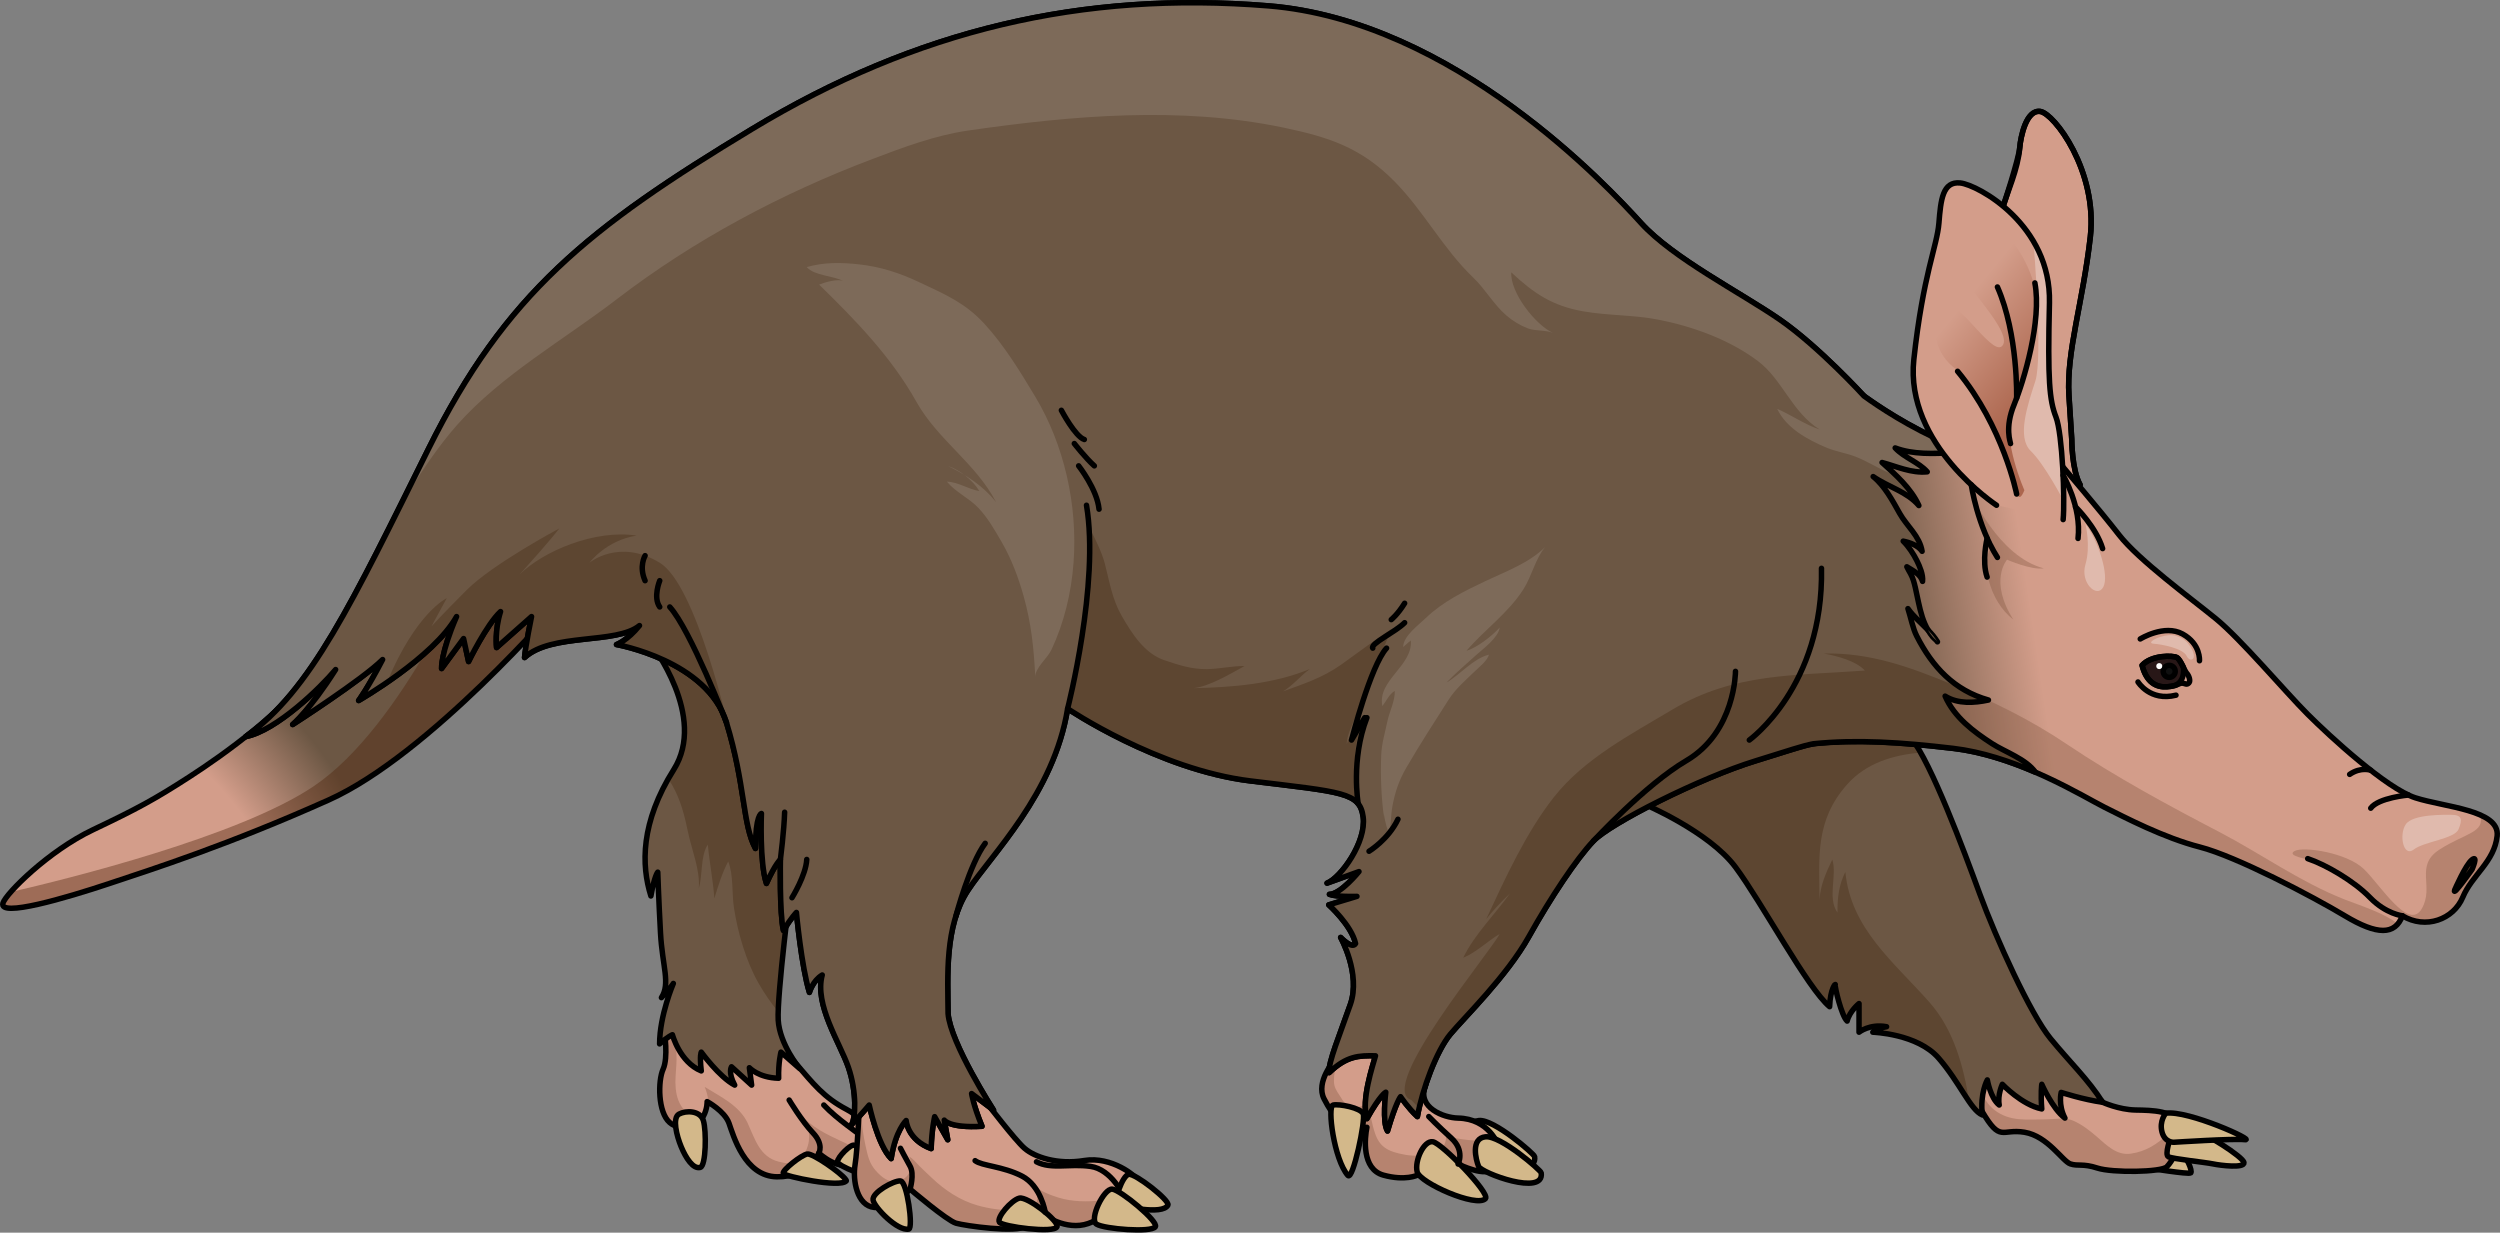<?xml version="1.0" encoding="utf-8"?>
<!-- Generator: Adobe Illustrator 16.0.0, SVG Export Plug-In . SVG Version: 6.00 Build 0)  -->
<!DOCTYPE svg PUBLIC "-//W3C//DTD SVG 1.1//EN" "http://www.w3.org/Graphics/SVG/1.1/DTD/svg11.dtd">
<svg version="1.1" id="Layer_1" xmlns="http://www.w3.org/2000/svg" xmlns:xlink="http://www.w3.org/1999/xlink" x="0px" y="0px"
	 width="454.924px" height="224.303px" viewBox="0 0 454.924 224.303" enable-background="new 0 0 454.924 224.303"
	 xml:space="preserve">
<rect x="0" y="0" width="454.924" height="224.303" fill="#808080" stroke="none"/>
<g>
	<g>
		<path fill="#D3B88A" stroke="#000000" stroke-linecap="round" stroke-linejoin="round" stroke-miterlimit="10" d="M390.95,212.557
			c0,0,7.281,1.174,7.692,0.881s-0.87-3.185-1.684-3.581s-2.427,0.741-2.896,0.976s-2.825,1.771-2.825,1.771"/>
		<path fill="#D39D8A" d="M374.399,103.418c-11.172-12.813-16.581-30.41-14.305-47.174c0.813-5.989,2.262-11.894,4.054-17.661
			c1.17-3.764,3.053-7.752,3.383-11.713c0.169-2.028,1.183-6.93,3.718-6.592s10.479,10.816,9.127,22.816s-4.396,20.957-3.888,28.9
			s0.508,7.943,0.508,7.943s-0.001,5.578,1.521,8.282"/>
		<path fill="#D39D8A" d="M364.536,37.53c0,0,2.826-8.632,2.995-10.66s1.183-6.93,3.718-6.592s10.479,10.816,9.127,22.816
			s-4.396,20.957-3.888,28.9s0.508,7.943,0.508,7.943s-0.001,5.578,1.521,8.282"/>
		<path fill="none" stroke="#000000" stroke-linecap="round" stroke-linejoin="round" stroke-miterlimit="10" d="M374.399,103.418
			c-11.172-12.813-16.581-30.41-14.305-47.174c0.813-5.989,2.262-11.894,4.054-17.661c1.17-3.764,3.053-7.752,3.383-11.713
			c0.169-2.028,1.183-6.93,3.718-6.592s10.479,10.816,9.127,22.816s-4.396,20.957-3.888,28.9s0.508,7.943,0.508,7.943
			s-0.001,5.578,1.521,8.282"/>
		<path fill="none" stroke="#000000" stroke-linecap="round" stroke-linejoin="round" stroke-miterlimit="10" d="M364.536,37.53
			c0,0,2.826-8.632,2.995-10.66s1.183-6.93,3.718-6.592s10.479,10.816,9.127,22.816s-4.396,20.957-3.888,28.9
			s0.508,7.943,0.508,7.943s-0.001,5.578,1.521,8.282"/>
		<path fill="#D3B88A" stroke="#000000" stroke-linecap="round" stroke-linejoin="round" stroke-miterlimit="10" d="
			M279.252,210.452c-0.069-0.454-7.394-6.822-10.133-6.549s-1.75,4.18-1.26,5.385S279.91,214.786,279.252,210.452z"/>
		<path fill="#D39D8A" d="M120.897,187.798c0,0,0.737,4.599-0.228,6.756s-0.965,7.835,1.192,9.708s5.395,0.227,6.132-1.136
			s0.681-2.668,0.681-2.668s3.181,1.703,3.975,3.917s2.838,9.708,8.742,9.765s7.607-4.314,7.607-4.314s3.983,3.688,6.477,1.589
			s1.301-5.165,1.301-5.165s1.477-2.158-2.725-4.372s-6.011-4.637-9.193-8.308s-5.908-8.609-5.908-8.609l-4.428-0.512"/>
		<g opacity="0.3">
			<path fill="#744631" d="M153.158,207.693c-2.722-1.268-5.673-2.643-7.521-5.058c0.486,0.438,0.817,1.374,1.137,1.986
				c0.469,0.899,0.52,1.986,0.413,2.993c-0.11,1.048-0.92,3.026-1.763,3.696c-0.877,0.699-2.716,0.333-3.694,0.087
				c-3.5-0.877-4.332-4.108-5.668-7.005c-1.484-3.217-4.961-4.82-7.828-6.607c0.293,0.644,0.611,1.756,0.704,2.822
				c0.773,0.459,3.056,1.937,3.712,3.767c0.794,2.214,2.838,9.708,8.742,9.765s7.607-4.314,7.607-4.314s3.983,3.688,6.477,1.589
				c0.521-0.439,0.875-0.921,1.119-1.408C155.72,208.757,154.576,208.354,153.158,207.693z"/>
			<path fill="#744631" d="M127.848,203.351c-0.343,0.09-0.77,0.074-1.318-0.111c-3.23-1.091-3.785-4.43-3.591-7.405
				c0.179-2.742,0.58-5.742-1.092-8.037l-0.304-0.158l-0.646,0.159c0,0,0.737,4.599-0.228,6.756s-0.965,7.835,1.192,9.708
				C123.901,206.032,126.903,204.657,127.848,203.351z"/>
		</g>
		<path fill="none" stroke="#000000" stroke-linecap="round" stroke-linejoin="round" stroke-miterlimit="10" d="M120.897,187.798
			c0,0,0.737,4.599-0.228,6.756s-0.965,7.835,1.192,9.708s5.395,0.227,6.132-1.136s0.681-2.668,0.681-2.668s3.181,1.703,3.975,3.917
			s2.838,9.708,8.742,9.765s7.607-4.314,7.607-4.314s3.983,3.688,6.477,1.589s1.301-5.165,1.301-5.165s1.477-2.158-2.725-4.372
			s-6.011-4.637-9.193-8.308s-5.908-8.609-5.908-8.609l-4.428-0.512"/>
		<path fill="#D3B88A" stroke="#000000" stroke-linecap="round" stroke-linejoin="round" stroke-miterlimit="10" d="
			M127.425,212.437c1.058-0.275,1.137-6.642,0.568-8.516s-3.18-1.874-4.429-1.192s-0.454,3.917,0.397,5.961
			S126.119,212.777,127.425,212.437z"/>
		<path fill="#D3B88A" stroke="#000000" stroke-linecap="round" stroke-linejoin="round" stroke-miterlimit="10" d="M153.995,214.89
			c0.04-0.049-0.037-0.147-0.105-0.249c-0.805-1.196-5.997-4.802-6.991-4.646c-1.078,0.17-4.583,2.965-4.371,3.52
			S152.917,216.208,153.995,214.89z"/>
		<path fill="#D3B88A" stroke="#000000" stroke-linecap="round" stroke-linejoin="round" stroke-miterlimit="10" d="
			M155.475,208.405c-0.614-0.329-3.127,2.214-3.07,3.009s5.565,2.966,7.438,2.727S157.807,209.654,155.475,208.405z"/>
		<path fill="none" stroke="#000000" stroke-linecap="round" stroke-linejoin="round" stroke-miterlimit="10" d="M148.999,209.825
			c0,0,0.966-1.533-1.078-3.69s-4.315-5.961-4.315-5.961"/>
		<path fill="none" stroke="#000000" stroke-linecap="round" stroke-linejoin="round" stroke-miterlimit="10" d="M156.37,206.476
			c0.009-0.171-4.022-2.782-6.463-5.394"/>
		<path fill="#D39D8A" d="M156.358,201.08c0,0-0.293,7.992-0.761,10.859s0.352,7.488,3.511,7.781s6.494-3.335,6.494-3.335
			s6.729,5.734,8.367,6.202s10.94,1.813,12.813,0.526s3.043-2.106,3.043-2.106s4.153,3.043,8.19,1.639s6.553-5.031,6.553-5.031
			s2.573-1.878,2.457-2.724s-4.798-4.532-9.712-3.713s-9.067-0.643-10.882-2.223s-6.847-8.249-7.139-8.542s-5.676-8.133-5.909-8.191
			s-7.487,1.872-8.015,1.872S156.358,201.08,156.358,201.08z"/>
		<path opacity="0.3" fill="#744631" d="M204.568,217.615c0,0,1.105-0.809,1.835-1.604c-1.194-0.256-2.436-0.343-3.434-1.126
			c0.328,0.705,0.596,1.545,0.489,2.341c-0.161,1.202-2.125,1.122-3.074,1.22c-2.577,0.268-5.233,0.253-7.728-0.506
			c-1.455-0.443-3.59-1.233-4.632-2.396c0.057,0.078,0.136,0.151,0.173,0.244c0.425,1.07,0.949,2.583,0.042,3.633
			c-0.76,0.88-2.7,0.936-3.734,0.893c-2.261-0.096-4.505-0.355-6.688-0.985c-3.107-0.896-5.921-2.762-8.23-4.969
			c-0.768-0.732-1.553-1.443-2.295-2.198c-0.559-0.568-1.158-1.304-1.829-1.722c0.778,1.905,0.088,4.19-2.303,4.528
			c-1.136,0.16-2.148-0.356-2.962-1.1c-1.366-1.248-1.966-2.28-2.403-4.096c-0.416-1.73-0.771-3.521-0.933-5.295
			c-0.079-0.869,0.024-2.577-0.486-3.412c-0.002,0.002-0.018,0.015-0.018,0.015s-0.293,7.992-0.761,10.859s0.352,7.488,3.511,7.781
			s6.494-3.335,6.494-3.335s6.729,5.734,8.367,6.202s10.94,1.813,12.813,0.526s3.043-2.106,3.043-2.106s4.153,3.043,8.19,1.639
			S204.568,217.615,204.568,217.615z"/>
		<path fill="none" stroke="#000000" stroke-linecap="round" stroke-linejoin="round" stroke-miterlimit="10" d="M156.358,201.08
			c0,0-0.293,7.992-0.761,10.859s0.352,7.488,3.511,7.781s6.494-3.335,6.494-3.335s6.729,5.734,8.367,6.202
			s10.94,1.813,12.813,0.526s3.043-2.106,3.043-2.106s4.153,3.043,8.19,1.639s6.553-5.031,6.553-5.031s2.573-1.878,2.457-2.724
			s-4.798-4.532-9.712-3.713s-9.067-0.643-10.882-2.223s-6.847-8.249-7.139-8.542s-5.676-8.133-5.909-8.191
			s-7.487,1.872-8.015,1.872S156.358,201.08,156.358,201.08z"/>
		<path fill="#D3B88A" stroke="#000000" stroke-linecap="round" stroke-linejoin="round" stroke-miterlimit="10" d="
			M165.369,223.657c0.834-0.174-0.293-8.681-1.521-8.766s-5.208,2.138-4.974,3.483S163.322,224.083,165.369,223.657z"/>
		<path fill="#D3B88A" stroke="#000000" stroke-linecap="round" stroke-linejoin="round" stroke-miterlimit="10" d="M192.34,223.231
			c0.396-1.042-5.383-5.558-6.846-5.207s-4.212,3.568-3.627,4.388S191.873,224.46,192.34,223.231z"/>
		<path fill="none" stroke="#000000" stroke-linecap="round" stroke-linejoin="round" stroke-miterlimit="10" d="M165.602,216.386
			c0,0,0.828-2.722,0-4.18s-1.744-3.25-1.744-3.25"/>
		<path fill="none" stroke="#000000" stroke-linecap="round" stroke-linejoin="round" stroke-miterlimit="10" d="M190.194,220.569
			c0,0-0.753-4.779-4.253-6.571s-7.292-1.834-8.5-2.792"/>
		<path fill="none" stroke="#000000" stroke-linecap="round" stroke-linejoin="round" stroke-miterlimit="10" d="M204.384,217.861
			c0.184-0.246-2.11-5.071-5.943-5.613s-7.124,0.582-9.833-0.834"/>
		<path fill="#D39D8A" d="M243.036,192.758c-0.164,0.056-3.724,4.107-2.081,7.229s3.286,5.586,7.777,5.148
			c-0.384,1.917-0.986,7.614,3.012,8.709s6.189,0,6.189,0s4.875,0.821,5.97-0.493s1.424-1.533,1.424-1.533s5.368,2.683,6.354,0.602
			s0.931-4.053,0.931-4.053s-1.875-4.868-7.289-4.908c-2.678-0.02-7.414-1.927-5.983-5.777s-1.68-8.483-1.68-8.483l-8.051-1.369"/>
		<path opacity="0.3" fill="#744631" d="M271.68,212.42c0.985-2.081,0.931-4.053,0.931-4.053s-0.226-0.572-0.729-1.322
			c-0.537,0.23-1.094,0.423-1.676,0.471c-1.757,0.143-3.58-0.088-5.308-0.396c-0.543-0.097-1.056-0.195-1.472-0.583
			c-0.223-0.208-0.359-0.485-0.612-0.665c0.606,0.66,0.294,2.166-0.248,2.856c-0.63,0.803-2.164,1.069-3.104,1.318
			c-1.641,0.435-3.29,0.242-4.916-0.153c-1.302-0.317-2.556-0.786-3.408-1.873c-0.722-0.919-1.063-2.119-1.343-3.232
			c-0.207-0.823-0.402-1.705-0.469-2.546c-0.062-0.778,0.096-1.552,0.041-2.328c-0.887,1.36-2.689,2.137-4.21,1.152
			c-0.686-0.444-0.984-1.106-1.416-1.766c-0.572-0.874-0.993-1.484-1.005-2.567c-0.014-1.306,0.287-2.561,0.598-3.821
			c0.029-0.12,0.068-0.285,0.119-0.468l-0.418,0.313c-0.164,0.056-3.724,4.107-2.081,7.229s3.286,5.586,7.777,5.148
			c-0.384,1.917-0.986,7.614,3.012,8.709s6.189,0,6.189,0s4.875,0.821,5.97-0.493s1.424-1.533,1.424-1.533
			S270.695,214.501,271.68,212.42z"/>
		<path fill="none" stroke="#000000" stroke-linecap="round" stroke-linejoin="round" stroke-miterlimit="10" d="M243.036,192.758
			c-0.164,0.056-3.724,4.107-2.081,7.229s3.286,5.586,7.777,5.148c-0.384,1.917-0.986,7.614,3.012,8.709s6.189,0,6.189,0
			s4.875,0.821,5.97-0.493s1.424-1.533,1.424-1.533s5.368,2.683,6.354,0.602s0.931-4.053,0.931-4.053s-1.628-4.798-7.289-4.908
			c-2.677-0.052-7.414-1.927-5.983-5.777s-1.68-8.483-1.68-8.483l-8.051-1.369"/>
		<path fill="#D3B88A" stroke="#000000" stroke-linecap="round" stroke-linejoin="round" stroke-miterlimit="10" d="
			M245.276,213.895c0.907,1.049,3.247-10.082,2.796-11.2c-0.451-1.119-4.43-1.867-5.5-1.607S242.733,210.956,245.276,213.895z"/>
		<path fill="#D3B88A" stroke="#000000" stroke-linecap="round" stroke-linejoin="round" stroke-miterlimit="10" d="M270.31,218.115
			c0.905-0.968-7.931-10.074-9.573-10.349s-3.353,3.448-2.859,5.475S268.722,219.813,270.31,218.115z"/>
		<path fill="#D3B88A" stroke="#000000" stroke-linecap="round" stroke-linejoin="round" stroke-miterlimit="10" d="
			M280.451,213.412c-0.069-0.454-7.394-6.822-10.133-6.549s-1.75,4.18-1.26,5.385S281.108,217.746,280.451,213.412z"/>
		<path fill="none" stroke="#000000" stroke-linecap="round" stroke-linejoin="round" stroke-miterlimit="10" d="M265.327,211.818
			c0,0,1.292-2.434-1.244-4.727s-4.087-3.912-4.087-3.912"/>
		<path fill="#6C5744" d="M118.442,117.04c0.167,0.334,10.251,13.333,4.167,23s-5.917,17.416-4.167,23
			c0.667-3.75,1.25-4.333,1.25-4.333s0.166,5.001,0.5,11.084s1.834,9.167,0.167,11.75c2-2.167,2.167-2.584,2.167-2.584
			s-2.5,5.833-2.5,11c1.5-1.333,2.333-1.666,2.333-1.666s1.334,5,5.25,6.583c-0.334-2.917,0-3.417,0-3.417s3.25,4.5,6.083,6
			c-1.25-2.333-0.583-3.333-0.583-3.333l3.666,3.333l-0.416-3.166c0,0,1.666,1.832,5.333,1.916c-0.083-2.833,0.417-4.75,0.417-4.75
			l3.416,3c0,0-3.666-4.416-3.916-8.833s2.334-25.001,2.5-25.417s-2.25-22.167-2.25-22.167s-3.499-12.834-3.833-13.25
			s-7.5-6.833-7.5-6.833L118.442,117.04z"/>
		<path fill="#5D4631" d="M133.557,165.192c0.693,4.538,2.204,9.731,4.469,13.709c1.001,1.759,2.21,3.548,3.58,5.204
			c0.189-6.362,2.352-23.519,2.503-23.898c0.166-0.416-2.25-22.167-2.25-22.167s-3.499-12.834-3.833-13.25s-7.5-6.833-7.5-6.833
			l-12.084-0.917c0.167,0.334,10.251,13.333,4.167,23c-0.363,0.577-0.7,1.146-1.021,1.709c0.26,0.369,0.512,0.737,0.726,1.112
			c1.545,2.716,2.25,5.508,2.878,8.542c0.654,3.16,2.259,6.987,1.961,10.269c0.737-2.358,0.284-5.982,1.648-7.972
			c0.295,3.245,0.967,6.577,1.19,9.79c0.65-2.19,1.464-4.758,2.521-6.731C133.493,159.188,133.152,162.539,133.557,165.192z"/>
		<path fill="none" stroke="#000000" stroke-linecap="round" stroke-linejoin="round" stroke-miterlimit="10" d="M118.442,117.04
			c0.167,0.334,10.251,13.333,4.167,23s-5.917,17.416-4.167,23c0.667-3.75,1.25-4.333,1.25-4.333s0.166,5.001,0.5,11.084
			s1.834,9.167,0.167,11.75c2-2.167,2.167-2.584,2.167-2.584s-2.5,5.833-2.5,11c1.5-1.333,2.333-1.666,2.333-1.666
			s1.334,5,5.25,6.583c-0.334-2.917,0-3.417,0-3.417s3.25,4.5,6.083,6c-1.25-2.333-0.583-3.333-0.583-3.333l3.666,3.333
			l-0.416-3.166c0,0,1.666,1.832,5.333,1.916c-0.083-2.833,0.417-4.75,0.417-4.75l3.416,3c0,0-3.666-4.416-3.916-8.833
			s2.334-25.001,2.5-25.417s-2.25-22.167-2.25-22.167s-3.499-12.834-3.833-13.25s-7.5-6.833-7.5-6.833L118.442,117.04z"/>
		<path fill="#D39D8A" d="M382.612,200.578c0,0,2.936,1.352,5.989,1.41s7.224,0.059,8.045,2.877s-0.235,4.052-0.235,4.052
			s-1.116,2.407-2.114,3.405s-9.923,1.116-12.624,0.235s-3.523-0.294-4.933-0.764s-4.11-5.051-8.338-5.755s-4.326,1.97-7.741-3.83
			s-3.769-8.912-3.533-9.558s6.4-1.762,6.4-1.762l18.953,9.484"/>
		<path opacity="0.3" fill="#744631" d="M396.668,204.965c-0.734,0.235-1.442,0.694-2.102,1.325
			c-1.993,1.906-4.062,3.247-6.855,3.645c-2.533,0.36-4.383-1.558-6.134-3.078c-1.326-1.151-2.747-2.255-4.376-2.957
			c-1.462-0.63-3.383-0.213-4.939-0.214c-3.344-0.003-6.514,0.491-9.34-1.708c-1.104-0.859-2.09-2.277-2.387-3.657
			c-0.079-0.362-0.281-1.622,0.002-2.146l-2.17,1.578c0.539,1.254,1.278,2.734,2.293,4.457c3.415,5.8,3.514,3.126,7.741,3.83
			s6.929,5.285,8.338,5.755s2.231-0.117,4.933,0.764s11.626,0.763,12.624-0.235s2.114-3.405,2.114-3.405
			S397.433,207.708,396.668,204.965z"/>
		<path fill="none" stroke="#000000" stroke-linecap="round" stroke-linejoin="round" stroke-miterlimit="10" d="M382.612,200.578
			c0,0,2.936,1.352,5.989,1.41s7.224,0.059,8.045,2.877s-0.235,4.052-0.235,4.052s-1.116,2.407-2.114,3.405
			s-9.923,1.116-12.624,0.235s-3.523-0.294-4.933-0.764s-4.11-5.051-8.338-5.755s-4.326,1.97-7.741-3.83s-3.769-8.912-3.533-9.558
			s6.4-1.762,6.4-1.762l18.953,9.484"/>
		<path fill="#D3B88A" stroke="#000000" stroke-linecap="round" stroke-linejoin="round" stroke-miterlimit="10" d="
			M395.001,206.979c0,0-1.175,3.138-0.411,3.523s6.694,0.998,8.104,1.292s5.754,0.821,5.637-0.235s-7.458-5.637-8.632-5.637
			S395.001,206.979,395.001,206.979z"/>
		<path fill="#D3B88A" stroke="#000000" stroke-linecap="round" stroke-linejoin="round" stroke-miterlimit="10" d="
			M394.102,202.572c0,0-1.214,1.411-0.686,3.408s2.172,1.879,2.172,1.879s10.862-0.705,12.918-0.47S398.194,201.982,394.102,202.572
			z"/>
		<path fill="#6C5744" d="M299.113,146.29c0,0,11.861,5.011,16.692,11.502s13.144,22.092,17.13,25.395
			c0.114-3.302,1.14-4.327,1.025-3.985s1.14,5.693,2.164,6.604c0.455-1.821,2.163-3.188,2.163-3.188v5.212
			c0,0,1.936-1.567,5.011-0.998c-1.48,0.228-2.505,0.998-2.505,0.998s8.085,0.255,11.957,4.696s5.808,9.451,7.972,10.362
			c-0.455-3.985,0.911-6.377,0.911-6.377s0.57,3.331,2.164,4.569c-0.342-1.836,0.569-3.772,0.569-3.772s3.529,3.733,7.174,4.486
			c-0.228-2.777,0-4.486,0-4.486s1.938,4.443,4.215,6.151c-1.253-2.392-0.684-4.67-0.684-4.67s4.124,1.334,7.54,1.789
			c-2.557-4.067-5.885-7.206-9.476-11.582c-3.645-4.441-9.908-18.222-12.869-26.308s-8.77-23.688-12.527-28.471
			S310.386,126.134,299.113,146.29z"/>
		<path fill="#5D4631" d="M336.165,142.693c3.402-3.813,8.333-5.332,13.342-5.735c-0.623-1.104-1.217-2.041-1.767-2.74
			c-3.758-4.782-37.354-8.084-48.627,12.072c0,0,11.861,5.011,16.692,11.502s13.144,22.092,17.13,25.395
			c0.114-3.302,1.14-4.327,1.025-3.985s1.14,5.693,2.164,6.604c0.455-1.821,2.163-3.188,2.163-3.188v5.212
			c0,0,1.936-1.567,5.011-0.998c-1.48,0.228-2.505,0.998-2.505,0.998s8.085,0.255,11.957,4.696c2.453,2.814,4.129,5.853,5.578,7.937
			c-1.004-6.435-2.821-13.089-7.215-18.068c-6.472-7.333-14.316-13.382-15.313-23.725c-1.176,2.319-1.459,4.675-1.432,7.41
			c-1.904-2.721-0.021-6.771-0.944-9.671c-1.134,2.384-2.185,4.675-2.322,7.33C331.036,155.952,330.275,149.292,336.165,142.693z"/>
		<path fill="none" stroke="#000000" stroke-linecap="round" stroke-linejoin="round" stroke-miterlimit="10" d="M299.113,146.29
			c0,0,11.861,5.011,16.692,11.502s13.144,22.092,17.13,25.395c0.114-3.302,1.14-4.327,1.025-3.985s1.14,5.693,2.164,6.604
			c0.455-1.821,2.163-3.188,2.163-3.188v5.212c0,0,1.936-1.567,5.011-0.998c-1.48,0.228-2.505,0.998-2.505,0.998
			s8.085,0.255,11.957,4.696s5.808,9.451,7.972,10.362c-0.455-3.985,0.911-6.377,0.911-6.377s0.57,3.331,2.164,4.569
			c-0.342-1.836,0.569-3.772,0.569-3.772s3.529,3.733,7.174,4.486c-0.228-2.777,0-4.486,0-4.486s1.938,4.443,4.215,6.151
			c-1.253-2.392-0.684-4.67-0.684-4.67s4.124,1.334,7.54,1.789c-2.557-4.067-5.885-7.206-9.476-11.582
			c-3.645-4.441-9.908-18.222-12.869-26.308s-8.77-23.688-12.527-28.471S310.386,126.134,299.113,146.29z"/>
		<linearGradient id="SVGID_1_" gradientUnits="userSpaceOnUse" x1="464.862" y1="108.23" x2="344.861" y2="126.23">
			<stop  offset="0.78" style="stop-color:#D39D8A"/>
			<stop  offset="1" style="stop-color:#6C5744"/>
		</linearGradient>
		<path fill="url(#SVGID_1_)" d="M375.428,85.007c0,0,6.639,7.777,10.188,12.341s13.014,11.494,17.577,15.212
			s12.676,13.353,16.732,17.408s14.368,13.521,19.607,15.212s15.38,2.197,14.873,6.93s-4.564,7.1-6.254,11.156
			s-6.76,5.916-10.985,3.381c-1.353,3.549-4.563,3.55-10.479,0s-19.775-10.816-26.366-12.507s-13.688-5.408-17.407-7.268
			s-15.547-9.279-27.463-10.689s-21.435-1.903-31.447,0c0,0-13.146-32.31-6.146-46.81s19.75-18.5,19.75-18.5
			S356.794,86.282,375.428,85.007z"/>
		<path opacity="0.3" fill="#744631" d="M358.709,89.895c0,0,4.951,11.394,13.202,13.523c-2.247,0.38-6.69-1.575-6.69-1.575
			s-3.379,3.809,1.149,10.91c-4.426-3.396-6.175-10.705-3.705-13.896C360.401,95.152,358.709,89.895,358.709,89.895z"/>
		<path opacity="0.3" fill="#FFFFFF" d="M379.486,95.328c0,0,1,4.029,0,7.386s2.125,6.231,3.25,4.106S381.861,98.586,379.486,95.328
			z"/>
		<path opacity="0.3" fill="#744631" d="M448.152,163.266c1.689-4.057,5.747-6.424,6.254-11.156
			c0.191-1.785-1.134-2.969-3.138-3.842c1.066,3.235-2.655,3.316-7.321,6.302s-0.894,6.743-3.275,10.813s-7.445-4.269-10.522-7.246
			s-11.019-4.17-12.607-3.276s2.372,1.443,3.727,1.893c6.308,2.091,8.511,4.946,11.26,7.713c0.891,0.896,3.03,1.83,4.536,2.414
			c0.033-0.079,0.071-0.149,0.103-0.232C441.392,169.182,446.462,167.322,448.152,163.266z"/>
		<path opacity="0.3" fill="#744631" d="M426.62,163.666c-8.152-3.224-15.153-8.304-22.784-12.277
			c-9.365-4.878-18.949-10.065-27.679-15.937c-6.697-4.504-13.584-7.865-21.106-10.977c-7.528-3.114-14.896-5.769-23.171-5.551
			c2.391,0.422,5.896,1.358,7.475,3.095c-6.893,0.511-13.335,0.581-19.598,1.624c2.098,7.253,4.248,12.539,4.248,12.539
			c10.013-1.903,19.531-1.41,31.447,0s23.744,8.83,27.463,10.689s10.816,5.577,17.407,7.268s20.451,8.957,26.366,12.507
			c4.938,2.964,7.986,3.442,9.647,1.458C433.65,166.034,429.276,164.717,426.62,163.666z"/>
		<path fill="none" stroke="#000000" stroke-linecap="round" stroke-linejoin="round" stroke-miterlimit="10" d="M375.428,85.007
			c0,0,6.639,7.777,10.188,12.341s13.014,11.494,17.577,15.212s12.676,13.353,16.732,17.408s14.368,13.521,19.607,15.212
			s15.38,2.197,14.873,6.93s-4.564,7.1-6.254,11.156s-6.76,5.916-10.985,3.381c-1.353,3.549-4.563,3.55-10.479,0
			s-19.775-10.816-26.366-12.507s-13.688-5.408-17.407-7.268s-15.547-9.279-27.463-10.689s-21.435-1.903-31.447,0
			c0,0-13.146-32.31-6.146-46.81s19.75-18.5,19.75-18.5S356.794,86.282,375.428,85.007z"/>
		<path fill="#281717" stroke="#000000" stroke-linecap="round" stroke-linejoin="round" stroke-miterlimit="10" d="M396.12,119.648
			c-0.703-0.391-4.587-0.489-6.325,1.425c0.8,3.124,2.597,4.022,4.49,3.905c0.674-0.042,1.142-0.141,1.499-0.25
			c0.405-0.139,1.748-0.789,1.539-3.276c0,0,0,0,0-0.001C396.966,120.729,396.551,119.888,396.12,119.648z"/>
		<path fill="none" stroke="#000000" stroke-linecap="round" stroke-linejoin="round" stroke-miterlimit="10" d="M398.326,124.256
			c0.319-0.333,0.02-1.288-0.41-1.757s-1.093-2.46-1.796-2.851s-4.587-0.489-6.325,1.425c0.8,3.124,2.597,4.022,4.49,3.905
			s2.207-0.684,2.792-0.664S397.876,124.725,398.326,124.256z"/>
		<path fill="none" stroke="#000000" stroke-linecap="round" stroke-linejoin="round" stroke-miterlimit="10" d="M389.462,116.271
			c0,0,4.394-2.732,7.712-0.897s3.064,4.861,3.064,4.861"/>
		<path fill="none" stroke="#000000" stroke-linecap="round" stroke-linejoin="round" stroke-miterlimit="10" d="M389.052,124.1
			c0,0,2.187,3.592,6.911,2.401"/>
		<circle fill="#0F0F0F" cx="394.733" cy="122.166" r="1.093"/>
		
			<circle fill="none" stroke="#000000" stroke-linecap="round" stroke-linejoin="round" stroke-miterlimit="10" cx="394.733" cy="122.166" r="1.093"/>
		<circle fill="#FFFFFF" cx="392.918" cy="121.211" r="0.546"/>
		<path fill="#6A4631" stroke="#000000" stroke-linecap="round" stroke-linejoin="round" stroke-miterlimit="10" d="
			M446.667,161.963c0,0,1.994-4.622,3.172-5.528s0,1.768,0,1.768S446.231,163.316,446.667,161.963z"/>
		<path fill="none" stroke="#000000" stroke-linecap="round" stroke-linejoin="round" stroke-miterlimit="10" d="M437.167,166.646
			c0,0-3.005-0.334-5.905-3.324s-8.065-5.994-11.328-7.075"/>
		<radialGradient id="SVGID_2_" cx="-8.652" cy="187.019" r="83.834" gradientUnits="userSpaceOnUse">
			<stop  offset="0.78" style="stop-color:#D39D8A"/>
			<stop  offset="1" style="stop-color:#6C5744"/>
		</radialGradient>
		<path fill="url(#SVGID_2_)" d="M0.542,164.325c0.56-1.76,8.309-9.495,16.354-13.32s11.211-5.54,17.541-9.628
			s17.409-12.002,23.344-20.311s28.66-20.61,28.66-20.61l15.334,9.334c0,0-23.666,27.592-42,35.796s-31.971,12.555-39.892,15.194
			S-0.315,167.021,0.542,164.325z"/>
		<path opacity="0.4" fill="#4E240B" d="M59.775,145.586c18.334-8.204,42-35.796,42-35.796l-14.126-8.599l-1.279-0.079
			c0,0-12.901,30.968-29.339,41.996c-13.606,9.129-44.748,16.831-55.073,19.214c-0.78,0.894-1.289,1.605-1.415,2.003
			c-0.857,2.696,11.42-0.905,19.341-3.545S41.441,153.79,59.775,145.586z"/>
		<path fill="none" stroke="#000000" stroke-linecap="round" stroke-linejoin="round" stroke-miterlimit="10" d="M0.542,164.325
			c0.56-1.76,8.309-9.495,16.354-13.32s11.211-5.54,17.541-9.628s17.409-12.002,23.344-20.311s28.66-20.61,28.66-20.61l15.334,9.334
			c0,0-23.666,27.592-42,35.796s-31.971,12.555-39.892,15.194S-0.315,167.021,0.542,164.325z"/>
		<path fill="none" stroke="#000000" stroke-linecap="round" stroke-linejoin="round" stroke-miterlimit="10" d="M339.186,72.058
			c0,0-8.193-8.97-15.287-13.881c-7.094-4.91-19.462-11.176-25.282-17.592s-34.013-36.791-67.843-39.52s-64.023,4.365-93.853,22.372
			S91.996,53.449,77.991,81.641s-21.44,44.072-33.271,52.4c5.625-1.109,13.628-8.93,16.356-12.204
			c-4.729,7.457-7.821,10.004-7.821,10.004s12.732-8.186,16.37-11.823c-2.729,5.275-4.365,7.458-4.365,7.458
			s13.641-7.821,17.824-15.278c-2.91,6.729-2.729,9.458-2.729,9.458l4.002-5.457l0.909,4.184c0,0,3.273-6.73,5.82-9.095
			c-1.091,3.456-0.728,6.548-0.728,6.548l6.366-5.638c0,0-1.092,5.274-1.273,7.457c4.911-4.547,16.733-2.364,20.917-5.82
			c-2.183,2.729-4.184,3.456-4.184,3.456s16.553,2.909,20.008,14.187s2.91,18.553,5.274,22.918c0-6.185,1.091-6.366,1.091-6.366
			s-0.362,8.911,0.91,12.731c1.637-3.637,2.546-4.364,2.546-4.364s-0.182,9.821,0.546,12.913c1.455-2.364,2.364-3.273,2.364-3.273
			s0.909,9.822,2.364,14.551c0,0,0.583-2.118,2.334-3.169c-1.472,5.394,3.223,12.33,4.764,16.813s1.332,9.247,0.561,10.438
			c2.171-2.312,3.222-3.587,3.222-3.587s1.541,7.301,3.993,9.752c0.771-5.114,2.732-6.936,2.732-6.936s0.211,3.502,4.554,5.113
			c0.069-3.362,0.63-5.813,0.63-5.813l2.384,4.203l-0.633-3.573c0,0,0.91,1.472,6.865,1.121c-1.611-3.923-1.891-5.954-1.891-5.954
			l3.992,3.012c0,0-7.862-12.208-8.274-17.558c-0.054-6.672-0.663-15.907,3.587-22.407s15.666-17.583,18.166-33.083
			c0,0,16.435,11.094,33.262,13.146s19.905,2.052,20.521,6.566s-4.04,11.045-6.572,12.033c4.263-1.544,5.808-2.101,5.808-2.101
			s-3.337,4.14-5.375,4.14c1.235,0.494,5.004,0.37,5.004,0.37l-5.127,1.545c0,0,4.139,3.706,4.88,7.042
			c-0.617,1.112-2.718-1.111-2.718-1.111s3.715,6.599,1.777,12.161s-4.063,10.625-3.875,12.438c3.188-3.063,5.438-3.125,8.438-3.063
			c-0.5,1.813-2.625,8.063-1.563,11.438c2.5-4.438,3.438-4.813,3.438-4.813s-0.688,5.5,0.313,7.063
			c1.563-5.313,2.375-6.25,2.375-6.25s1.375,2.063,3.063,3.625c0.875-4.938,3.5-12,6-15s10.271-10.563,14.271-17.729
			s8.666-14.166,11.75-17.416s19.471-11.496,29.499-14.583s9.977-3.393,14.988-3.451"/>
		<path fill="#6C5744" d="M362.539,135.326c-3.402-2.202-6.899-4.815-8.556-8.65c2.298,1.455,5.306,1.264,7.881,0.708
			c-6.262-1.77-10.2-6.042-13.054-11.651c-0.731-1.438-1.058-3.328-1.593-4.98c0.999,1.427,2.416,2.618,3.654,3.901
			c-0.436-0.748-0.775-1.549-1.041-2.371c-0.569-1.76-0.844-3.524-1.259-5.313c-0.215-0.927-0.419-1.739-0.877-2.577
			c-0.227-0.415-0.483-0.829-0.676-1.257c1.103,0.695,2.502,1.355,2.858,2.657c0.141-1.178-0.516-2.737-1.027-3.755
			c-0.62-1.232-1.502-2.6-2.493-3.567c1.215,0.246,2.727,0.797,3.437,1.849c-0.443-2.785-2.784-4.576-4.083-6.904
			c-1.26-2.256-2.778-5.08-4.818-6.692c2.676,1.884,6.147,2.72,8.312,5.271c-1.413-3.121-4.222-5.625-6.694-7.833
			c2.676,0.727,5.34,1.979,8.217,1.697c-1.57-1.771-4.217-2.585-5.832-4.348c3.2,1.223,7.059,1.054,10.437,0.868
			c-0.051-0.45-0.321-0.993-0.715-1.576c-7.092-3.023-12.781-6.85-15.402-8.747c-0.027-0.03-8.203-8.975-15.285-13.878
			c-7.094-4.91-19.462-11.176-25.282-17.592s-34.013-36.791-67.843-39.52s-64.023,4.365-93.853,22.372S92.025,53.449,78.02,81.641
			s-21.44,44.072-33.271,52.4c5.625-1.109,13.628-8.93,16.356-12.204c-4.729,7.457-7.821,10.004-7.821,10.004
			s12.732-8.186,16.37-11.823c-2.729,5.275-4.365,7.458-4.365,7.458s13.641-7.821,17.824-15.278
			c-2.91,6.729-2.729,9.458-2.729,9.458l4.002-5.457l0.909,4.184c0,0,3.273-6.73,5.82-9.095c-1.091,3.456-0.728,6.548-0.728,6.548
			l6.366-5.638c0,0-1.092,5.274-1.273,7.457c4.911-4.547,16.733-2.364,20.917-5.82c-2.183,2.729-4.184,3.456-4.184,3.456
			s16.553,2.909,20.008,14.187s2.91,18.553,5.274,22.918c0-6.185,1.091-6.366,1.091-6.366s-0.362,8.911,0.91,12.731
			c1.637-3.637,2.546-4.364,2.546-4.364s-0.182,9.821,0.546,12.913c1.455-2.364,2.364-3.273,2.364-3.273s0.909,9.822,2.364,14.551
			c0,0,0.583-2.118,2.334-3.169c-1.472,5.394,3.223,12.33,4.764,16.813s1.332,9.247,0.561,10.438
			c2.171-2.312,3.222-3.587,3.222-3.587s1.541,7.301,3.993,9.752c0.771-5.114,2.732-6.936,2.732-6.936s0.211,3.502,4.554,5.113
			c0.069-3.362,0.63-5.813,0.63-5.813l2.384,4.203l-0.633-3.573c0,0,0.91,1.472,6.865,1.121c-1.611-3.923-1.891-5.954-1.891-5.954
			l3.992,3.012c0,0-7.862-12.208-8.274-17.558c-0.054-6.672-0.663-15.907,3.587-22.407s15.666-17.583,18.166-33.083
			c0,0,16.435,11.094,33.262,13.146s19.905,2.052,20.521,6.566s-4.04,11.045-6.572,12.033c4.263-1.544,5.808-2.101,5.808-2.101
			s-3.337,4.14-5.375,4.14c1.235,0.494,5.004,0.37,5.004,0.37l-5.127,1.545c0,0,4.139,3.706,4.88,7.042
			c-0.617,1.112-2.718-1.111-2.718-1.111s3.715,6.599,1.777,12.161s-4.063,10.625-3.875,12.438c3.188-3.063,5.438-3.125,8.438-3.063
			c-0.5,1.813-2.625,8.063-1.563,11.438c2.5-4.438,3.438-4.813,3.438-4.813s-0.688,5.5,0.313,7.063
			c1.563-5.313,2.375-6.25,2.375-6.25s1.375,2.063,3.063,3.625c0.875-4.938,3.5-12,6-15s10.271-10.563,14.271-17.729
			s8.666-14.166,11.75-17.416s19.471-11.496,29.499-14.583c6.097-1.877,8.468-2.725,10.516-3.115
			c7.951-0.806,15.954-0.288,25.495,0.841c5.214,0.617,10.411,2.385,14.92,4.334C368.747,138.138,364.809,136.796,362.539,135.326z"
			/>
		<path fill="#7D6A59" d="M351.002,85.857c-1.57-1.771-4.217-2.585-5.832-4.348c3.2,1.223,7.059,1.054,10.437,0.868
			c-0.051-0.45-0.321-0.993-0.715-1.576c-7.092-3.023-12.781-6.85-15.402-8.747c-0.027-0.03-8.203-8.975-15.285-13.878
			c-7.094-4.91-19.462-11.176-25.282-17.592S264.91,3.794,231.08,1.065s-64.023,4.365-93.853,22.372S92.301,53.449,78.296,81.641
			c-1.343,2.702-2.623,5.288-3.854,7.768c2.75-4.337,5.573-8.517,8.769-12.118c8.026-9.046,19.425-15.475,29.024-22.842
			c14.067-10.795,29.934-19.236,46.541-25.521c5.475-2.071,11.347-4.302,17.44-5.18c18.933-2.727,38.606-4.459,57.399-0.516
			c8.262,1.734,14.118,3.646,20.217,9.859c5.271,5.369,8.818,12.233,14.231,17.401c2.235,2.133,3.727,4.91,6.063,6.923
			c1.165,1.004,2.491,1.81,3.934,2.349c1.379,0.516,3.318,0.262,4.551,0.829c-3.24-1.492-7.821-7.362-7.604-11.031
			c4.128,3.857,7.496,6.1,13.064,7.086c4.504,0.797,9.184,0.637,13.652,1.511c6.319,1.236,12.98,3.645,18.171,7.547
			c4.441,3.339,6.215,9.37,11.249,12.458c-2.63-0.858-5.189-2.652-7.75-3.769c1.646,3.512,5.578,5.646,8.996,7.071
			c1.687,0.703,3.503,0.967,5.172,1.597c2.208,0.834,4.282,2.235,6.512,3.114l0.955,0.041c-0.748-0.716-1.51-1.402-2.244-2.058
			C345.461,84.887,348.125,86.139,351.002,85.857z"/>
		<g>
			<path fill="#5D4631" d="M112.185,117.29c0,0,16.553,2.909,20.008,14.187c0.643,2.099,1.146,4.057,1.557,5.885
				c-1.2-5.488-7.08-30.944-13.698-34.961c-7.425-4.506-12.789,0-12.789,0s3.005-4.077,8.583-4.936
				c-7.514-1.187-17.019,2.812-21.32,7.103c5.998-6.643,7.25-8.41,7.25-8.41s-12.107,6.457-16.827,11.178s-6.437,6.651-6.437,6.651
				l2.789-5.149c0,0-5.565,2.564-10.902,15.36c4.324-2.97,10.188-7.549,12.686-12c-2.91,6.729-2.729,9.458-2.729,9.458l4.002-5.457
				l0.909,4.184c0,0,3.273-6.73,5.82-9.095c-1.091,3.456-0.728,6.548-0.728,6.548l6.366-5.638c0,0-1.092,5.274-1.273,7.457
				c4.911-4.547,16.733-2.364,20.917-5.82C114.186,116.563,112.185,117.29,112.185,117.29z"/>
			<path fill="#5D4631" d="M133.787,137.53c0.067,0.303,0.127,0.595,0.189,0.891h0.001
				C133.977,138.421,133.91,138.097,133.787,137.53z"/>
		</g>
		<path fill="#5D4631" d="M244.083,120.922c-3.343,2.379-6.896,3.542-10.603,4.88c1.767-1.041,3.37-2.999,4.873-4.065
			c-6.52,2.714-14.123,3.352-21.175,3.485c2.895-0.295,6.708-2.619,9.297-4.022c-2.296-0.03-4.557,0.529-6.86,0.56
			c-2.806,0.036-5.127-0.752-7.75-1.629c-3.591-1.2-5.907-4.864-7.744-8.055c-1.744-3.029-2.205-6.179-3.073-9.507
			c-0.574-2.201-1.839-4.655-2.735-6.411c0.692,4.215,0.032,8.183-0.473,12.336c-0.438,3.597-1.093,7.163-1.817,10.711
			c-0.603,2.951-0.616,5.799-1.059,8.777c-0.064,0.432-0.112,0.877-0.166,1.318c2.906,1.872,17.659,10.964,32.737,12.803
			c13.268,1.618,17.985,1.962,19.69,4.247c0.017-0.379,0.026-0.747,0.008-1.083c-0.103-1.907-0.583-3.763-0.661-5.669
			c-0.064-1.589,0.023-3.133,0.315-4.671c0.299-1.575,1.211-3.021,1.472-4.524c-1.439,1.431-2.608,3.118-3.314,5.011
			c0.114-1.897,1.173-3.724,1.813-5.495c0.788-2.186,1.528-4.384,2.484-6.489c1.322-2.912,2.701-6.01,3.826-8.96
			C250.088,116.496,247.099,118.776,244.083,120.922z"/>
		<path fill="#5D4631" d="M370.372,140.517c-1.654-2.379-5.592-3.721-7.862-5.19c-3.402-2.202-6.899-4.815-8.556-8.65
			c2.266,1.435,5.219,1.267,7.77,0.729c-0.122-0.058-0.244-0.115-0.366-0.172c-1.53-0.473-2.918-1.099-4.183-1.86
			c-0.704-0.301-1.408-0.602-2.124-0.897c-7.528-3.114-14.896-5.769-23.171-5.551c2.391,0.422,5.896,1.358,7.475,3.095
			c-12.645,0.938-23.779,0.364-35.057,7.112c-7.555,4.52-16.01,8.911-21.531,15.916c-5.076,6.441-8.876,14.795-12.321,22.193
			c1.23-1.544,2.812-3.238,4.326-4.669c-2.644,3.688-6.583,7.631-8.513,11.712c2.418-0.998,4.369-2.985,6.618-4.332
			c-1.442,3.06-22.503,28.112-16.051,30.222l1.407,1.49c1.084-4.774,3.434-10.774,5.688-13.479c2.5-3,10.271-10.563,14.271-17.729
			s8.666-14.166,11.75-17.416s19.471-11.496,29.499-14.583c6.097-1.877,8.468-2.725,10.516-3.115
			c7.951-0.806,15.954-0.288,25.495,0.841C360.666,136.8,365.863,138.567,370.372,140.517z"/>
		<g>
			<path fill="none" stroke="#000000" stroke-linecap="round" stroke-linejoin="round" stroke-miterlimit="10" d="M362.509,135.326
				c-3.402-2.202-6.899-4.815-8.556-8.65c2.298,1.455,5.306,1.264,7.881,0.708c-6.262-1.77-10.2-6.042-13.054-11.651
				c-0.731-1.438-1.058-3.328-1.593-4.98c0.999,1.427,2.416,2.618,3.654,3.901c-0.436-0.748-0.775-1.549-1.041-2.371
				c-0.569-1.76-0.844-3.524-1.259-5.313c-0.215-0.927-0.419-1.739-0.877-2.577c-0.227-0.415-0.483-0.829-0.676-1.257
				c1.103,0.695,2.502,1.355,2.858,2.657c0.141-1.178-0.516-2.737-1.027-3.755c-0.62-1.232-1.502-2.6-2.493-3.567
				c1.215,0.246,2.727,0.797,3.437,1.849c-0.443-2.785-2.784-4.576-4.083-6.904c-1.26-2.256-2.778-5.08-4.818-6.692
				c2.676,1.884,6.147,2.72,8.312,5.271c-1.413-3.121-4.222-5.625-6.694-7.833c2.676,0.727,5.34,1.979,8.217,1.697
				c-1.57-1.771-4.217-2.585-5.832-4.348c3.2,1.223,7.059,1.054,10.437,0.868c-0.051-0.45-0.321-0.993-0.715-1.576
				c-7.092-3.023-12.781-6.85-15.402-8.747c-0.027-0.03-8.203-8.975-15.285-13.878c-7.094-4.91-19.462-11.176-25.282-17.592
				s-34.013-36.791-67.843-39.52s-64.023,4.365-93.853,22.372S91.996,53.449,77.991,81.641s-21.44,44.072-33.271,52.4
				c5.625-1.109,13.628-8.93,16.356-12.204c-4.729,7.457-7.821,10.004-7.821,10.004s12.732-8.186,16.37-11.823
				c-2.729,5.275-4.365,7.458-4.365,7.458s13.641-7.821,17.824-15.278c-2.91,6.729-2.729,9.458-2.729,9.458l4.002-5.457l0.909,4.184
				c0,0,3.273-6.73,5.82-9.095c-1.091,3.456-0.728,6.548-0.728,6.548l6.366-5.638c0,0-1.092,5.274-1.273,7.457
				c4.911-4.547,16.733-2.364,20.917-5.82c-2.183,2.729-4.184,3.456-4.184,3.456s16.553,2.909,20.008,14.187
				s2.91,18.553,5.274,22.918c0-6.185,1.091-6.366,1.091-6.366s-0.362,8.911,0.91,12.731c1.637-3.637,2.546-4.364,2.546-4.364
				s-0.182,9.821,0.546,12.913c1.455-2.364,2.364-3.273,2.364-3.273s0.909,9.822,2.364,14.551c0,0,0.583-2.118,2.334-3.169
				c-1.472,5.394,3.223,12.33,4.764,16.813s1.332,9.247,0.561,10.438c2.171-2.312,3.222-3.587,3.222-3.587s1.541,7.301,3.993,9.752
				c0.771-5.114,2.732-6.936,2.732-6.936s0.211,3.502,4.554,5.113c0.069-3.362,0.63-5.813,0.63-5.813l2.384,4.203l-0.633-3.573
				c0,0,0.91,1.472,6.865,1.121c-1.611-3.923-1.891-5.954-1.891-5.954l3.992,3.012c0,0-7.862-12.208-8.274-17.558
				c-0.054-6.672-0.663-15.907,3.587-22.407s15.666-17.583,18.166-33.083c0,0,16.435,11.094,33.262,13.146
				s19.905,2.052,20.521,6.566s-4.04,11.045-6.572,12.033c4.263-1.544,5.808-2.101,5.808-2.101s-3.337,4.14-5.375,4.14
				c1.235,0.494,5.004,0.37,5.004,0.37l-5.127,1.545c0,0,4.139,3.706,4.88,7.042c-0.617,1.112-2.718-1.111-2.718-1.111
				s3.715,6.599,1.777,12.161s-4.063,10.625-3.875,12.438c3.188-3.063,5.438-3.125,8.438-3.063c-0.5,1.813-2.625,8.063-1.563,11.438
				c2.5-4.438,3.438-4.813,3.438-4.813s-0.688,5.5,0.313,7.063c1.563-5.313,2.375-6.25,2.375-6.25s1.375,2.063,3.063,3.625
				c0.875-4.938,3.5-12,6-15s10.271-10.563,14.271-17.729s8.666-14.166,11.75-17.416s19.471-11.496,29.499-14.583
				c6.097-1.877,8.468-2.725,10.516-3.115c7.951-0.806,15.954-0.288,25.495,0.841c5.214,0.617,10.411,2.385,14.92,4.334
				C368.717,138.138,364.78,136.796,362.509,135.326z"/>
			<path fill="none" stroke="#000000" stroke-linecap="round" stroke-linejoin="round" stroke-miterlimit="10" d="M351.69,115.886
				c0.248,0.3,0.672,0.584,0.867,0.909c-0.464-0.771-1.064-1.469-1.715-2.142c0.02,0.034,0.033,0.071,0.054,0.104
				C351.132,115.152,351.397,115.53,351.69,115.886z"/>
		</g>
		<g>
			<g>
				<path fill="#6C5744" d="M351.69,115.886c0.248,0.3,0.672,0.584,0.867,0.909c-0.464-0.771-1.064-1.469-1.715-2.142
					c0.02,0.034,0.033,0.071,0.054,0.104C351.132,115.152,351.397,115.53,351.69,115.886z"/>
			</g>
		</g>
		<path fill="none" stroke="#000000" stroke-linecap="round" stroke-linejoin="round" stroke-miterlimit="10" d="M438.272,144.67
			c0,0-5.475,0.479-6.869,2.396"/>
		<path fill="none" stroke="#000000" stroke-linecap="round" stroke-linejoin="round" stroke-miterlimit="10" d="M431.403,140.159
			c0,0-1.808-0.643-3.835,0.752"/>
		<path fill="#D3B88A" stroke="#000000" stroke-linecap="round" stroke-linejoin="round" stroke-miterlimit="10" d="
			M212.526,219.288c0.403-0.821-5.967-5.826-7.138-5.593s-2.762,4.966-2.054,5.379S211.59,221.195,212.526,219.288z"/>
		<path fill="#D3B88A" stroke="#000000" stroke-linecap="round" stroke-linejoin="round" stroke-miterlimit="10" d="
			M210.244,223.231c0.606-0.96-6.318-6.671-7.84-6.846s-4.271,5.501-2.867,6.378S209.542,224.343,210.244,223.231z"/>
		<g>
			<path fill="#D39D8A" d="M363.305,91.94c0,0-16.732-10.986-15.042-26.535s4.226-20.57,4.563-24.82s0.677-7.629,3.888-7.291
				s16.563,7.605,16.225,21.802s-0.001,17.747,1.183,20.788c1.184,3.043,1.646,15.115,1.308,18.665"/>
			<path opacity="0.3" fill="#FFFFFF" d="M370.372,69.342c-1.404,4.345-3.417,10.219-0.842,12.713
				c2.567,2.486,5.983,9.08,6.005,9.121c-0.006-5.029-0.487-12.913-1.413-15.292c-1.184-3.041-1.521-6.592-1.183-20.788
				c0.098-4.108-0.954-7.632-2.572-10.58l-0.312-0.196C370.055,44.319,371.776,64.997,370.372,69.342z"/>
			<linearGradient id="SVGID_3_" gradientUnits="userSpaceOnUse" x1="341.707" y1="46.344" x2="371.272" y2="70.63">
				<stop  offset="0.462" style="stop-color:#D39D8A"/>
				<stop  offset="1" style="stop-color:#AC664E"/>
			</linearGradient>
			<path fill="url(#SVGID_3_)" d="M368.376,89.205c0,0-4.093-9.188-2.325-14.313s5.877-14.742,4.529-21.367
				s-5.848-12.875-10.098-13.625s-6.375,3.5-6,6.375s11.48,13.375,10.053,16.375s-7.512-7.375-10.095-7s-3.969,7.468,1.406,11.468
				s10.317,19.43,10.718,21.104S367.368,91.705,368.376,89.205z"/>
			<path fill="none" stroke="#000000" stroke-linecap="round" stroke-linejoin="round" stroke-miterlimit="10" d="M363.305,91.94
				c0,0-16.732-10.986-15.042-26.535s4.226-20.57,4.563-24.82s0.677-7.629,3.888-7.291s16.563,7.605,16.225,21.802
				s-0.001,17.747,1.183,20.788c1.184,3.043,1.646,15.115,1.308,18.665"/>
			<path fill="none" stroke="#000000" stroke-linecap="round" stroke-linejoin="round" stroke-miterlimit="10" d="M366.965,89.895
				c0,0-2.409-12.24-10.742-22.331"/>
			<path fill="none" stroke="#000000" stroke-linecap="round" stroke-linejoin="round" stroke-miterlimit="10" d="M365.859,80.715
				c0-0.195-1.106-2.865,0.651-7.097s5.077-15.299,3.775-22.135"/>
			<path fill="none" stroke="#000000" stroke-linecap="round" stroke-linejoin="round" stroke-miterlimit="10" d="M375.429,86.5
				c0,0,3.372,5.674,2.712,11.479"/>
			<path fill="none" stroke="#000000" stroke-linecap="round" stroke-linejoin="round" stroke-miterlimit="10" d="M377.684,92.239
				c0,0,3.726,3.628,4.928,7.587"/>
			<path fill="none" stroke="#000000" stroke-linecap="round" stroke-linejoin="round" stroke-miterlimit="10" d="M358.709,88.221
				c0,0,1.102,7.466,4.762,13.218"/>
			<path fill="none" stroke="#000000" stroke-linecap="round" stroke-linejoin="round" stroke-miterlimit="10" d="M361.594,97.979
				c0,0-1.01,4.108,0,7.033"/>
			<path fill="none" stroke="#000000" stroke-linecap="round" stroke-linejoin="round" stroke-miterlimit="10" d="M366.965,72.457
				c0,0,0.312-11.581-3.494-20.235"/>
		</g>
		<path fill="none" stroke="#000000" stroke-linecap="round" stroke-linejoin="round" stroke-miterlimit="10" d="M194.274,128.957
			c0,0,5.846-22.792,3.434-37.017"/>
		<path fill="none" stroke="#000000" stroke-linecap="round" stroke-linejoin="round" stroke-miterlimit="10" d="M247.149,146.247
			c0,0-1.368-8.003,1.584-15.651"/>
		<path fill="none" stroke="#000000" stroke-linecap="round" stroke-linejoin="round" stroke-miterlimit="10" d="M248.335,130.596
			l-2.4,4.072c0,0,3.449-13.499,6.375-16.725"/>
		<path opacity="0.3" fill="#FFFFFF" d="M398.002,116.907c0,0-1.422-1.499-3.344-1.321c-2.107,0.196-4.188,1.449-2.739,1.552
			c1.447,0.103,5.302,0.82,5.99,2.241C398.598,120.803,400.424,119.845,398.002,116.907z"/>
		<path opacity="0.3" fill="#FFFFFF" d="M445.972,148.27c-0.923,0.01-6.947-0.186-8.211,1.758s-0.39,6.024,1.457,4.567
			s7.435-1.943,8.163-3.692S448.06,148.248,445.972,148.27z"/>
		<g opacity="0.3">
			<path fill="#744631" d="M360.538,196.174l0.332-0.241C360.714,195.937,360.613,196.035,360.538,196.174z"/>
		</g>
		<path fill="none" stroke="#000000" stroke-linecap="round" stroke-linejoin="round" stroke-miterlimit="10" d="M132.193,131.477
			c0,0-6.557-16.873-10.311-21.028"/>
		<path fill="#7D6A59" d="M195.358,102.329c0.764-10.497-1.732-21.428-6.98-30.156c-2.774-4.614-5.564-9.223-9.21-13.213
			c-3.501-3.833-7.166-5.382-11.878-7.601c-3.582-1.688-7.003-2.813-10.933-3.249c-3.3-0.364-6.391-0.413-9.555,0.49
			c1.388,1.604,4.847,1.536,6.733,2.579c-0.986-0.545-3.553,0.215-4.481,0.613c6.647,6.487,13.123,13.147,17.691,21.298
			c3.927,7.006,10.769,11.139,14.513,18.279c-2.34-2.929-5.425-4.938-8.737-6.563c2.096,0.673,4.596,2.651,5.688,4.554
			c-1.967-0.308-3.79-1.641-5.902-1.719c1.582,1.934,3.976,2.942,5.703,4.754c1.738,1.821,2.977,4.023,4.232,6.18
			c1.798,3.088,3.057,6.46,4.02,9.879c1.441,5.115,1.848,9.521,2.137,14.748c-0.084-1.635,2.229-3.468,2.906-4.909
			C193.626,113.357,194.952,107.904,195.358,102.329z"/>
		<path fill="none" stroke="#000000" stroke-linecap="round" stroke-linejoin="round" stroke-miterlimit="10" d="M289.942,153.04
			c0,0,9.511-10.279,16.912-14.619c8.951-5.249,8.951-16.254,8.951-16.254"/>
		<path fill="none" stroke="#000000" stroke-linecap="round" stroke-linejoin="round" stroke-miterlimit="10" d="M318.323,134.668
			c0,0,13.562-9.754,13.131-31.25"/>
		<path fill="none" stroke="#000000" stroke-linecap="round" stroke-linejoin="round" stroke-miterlimit="10" d="M120.051,105.666
			c0,0-1.243,3.037,0,4.782"/>
		<path fill="none" stroke="#000000" stroke-linecap="round" stroke-linejoin="round" stroke-miterlimit="10" d="M117.385,101.112
			c0,0-1.159,1.955,0,4.554"/>
		<path fill="none" stroke="#000000" stroke-linecap="round" stroke-linejoin="round" stroke-miterlimit="10" d="M196.283,84.771
			c0,0,3.366,4.284,3.709,7.883"/>
		<path fill="none" stroke="#000000" stroke-linecap="round" stroke-linejoin="round" stroke-miterlimit="10" d="M195.493,80.715
			c0,0,2.099,2.686,3.642,4.057"/>
		<path fill="none" stroke="#000000" stroke-linecap="round" stroke-linejoin="round" stroke-miterlimit="10" d="M193.137,74.661
			c0,0,2.525,4.803,4.176,5.314"/>
		<path fill="none" stroke="#000000" stroke-linecap="round" stroke-linejoin="round" stroke-miterlimit="10" d="M249.801,117.943
			c-0.546-0.764,4.228-3.01,5.799-4.632"/>
		<path fill="none" stroke="#000000" stroke-linecap="round" stroke-linejoin="round" stroke-miterlimit="10" d="M253.168,112.753
			c0,0,1.155-0.916,2.432-2.979"/>
		<path fill="#7D6A59" d="M251.848,148.765c-0.51-3.679-0.653-7.647-0.509-11.364c0.083-2.122,0.694-4.058,1.116-6.114
			c0.354-1.729,1.446-3.819,1.346-5.579c-1.089,0.692-1.514,1.847-2.249,2.778c-0.978-4.681,5.555-7.316,5.179-11.935
			c-0.502,0.343-0.91,0.799-1.396,1.187c0.001-1.986,2.812-4.016,4.11-5.271c3.081-2.98,7.006-4.895,10.826-6.71
			c3.627-1.723,8.014-3.319,10.885-6.202c-1.779,2.149-2.412,5.268-3.923,7.644c-2.806,4.413-7.129,7.394-10.375,11.22
			c1.965-0.58,4.7-2.738,6.052-4.244c-0.275,1.9-3.011,3.86-4.378,5.095c-1.765,1.595-3.696,3.244-5.304,4.925
			c2.515-1.441,4.795-4.339,7.713-5.068c-0.267,1.085-1.777,2.258-2.611,3.064c-1.688,1.635-3.459,3.142-4.74,5.149
			c-2.613,4.095-5.221,8.122-7.667,12.33c-1.363,2.346-2.074,4.463-2.556,7.078c-0.282,1.535-0.24,3.597-0.65,4.978
			c-0.637-1.946-1.082-3.829-1.033-5.926"/>
	</g>
	<path fill="none" stroke="#000000" stroke-linecap="round" stroke-linejoin="round" stroke-miterlimit="10" d="M249.123,154.902
		c0,0,3.526-2.146,5.262-5.825"/>
	<path fill="none" stroke="#000000" stroke-linecap="round" stroke-linejoin="round" stroke-miterlimit="10" d="M173.97,166.621
		c0,0,2.476-9.39,5.305-13.162"/>
	<path fill="none" stroke="#000000" stroke-linecap="round" stroke-linejoin="round" stroke-miterlimit="10" d="M142.014,156.396
		c0,0,0.67-5.294,0.765-8.595"/>
	<path fill="none" stroke="#000000" stroke-linecap="round" stroke-linejoin="round" stroke-miterlimit="10" d="M144.117,163.361
		c0,0,2.56-4.123,2.686-6.966"/>
</g>
</svg>
